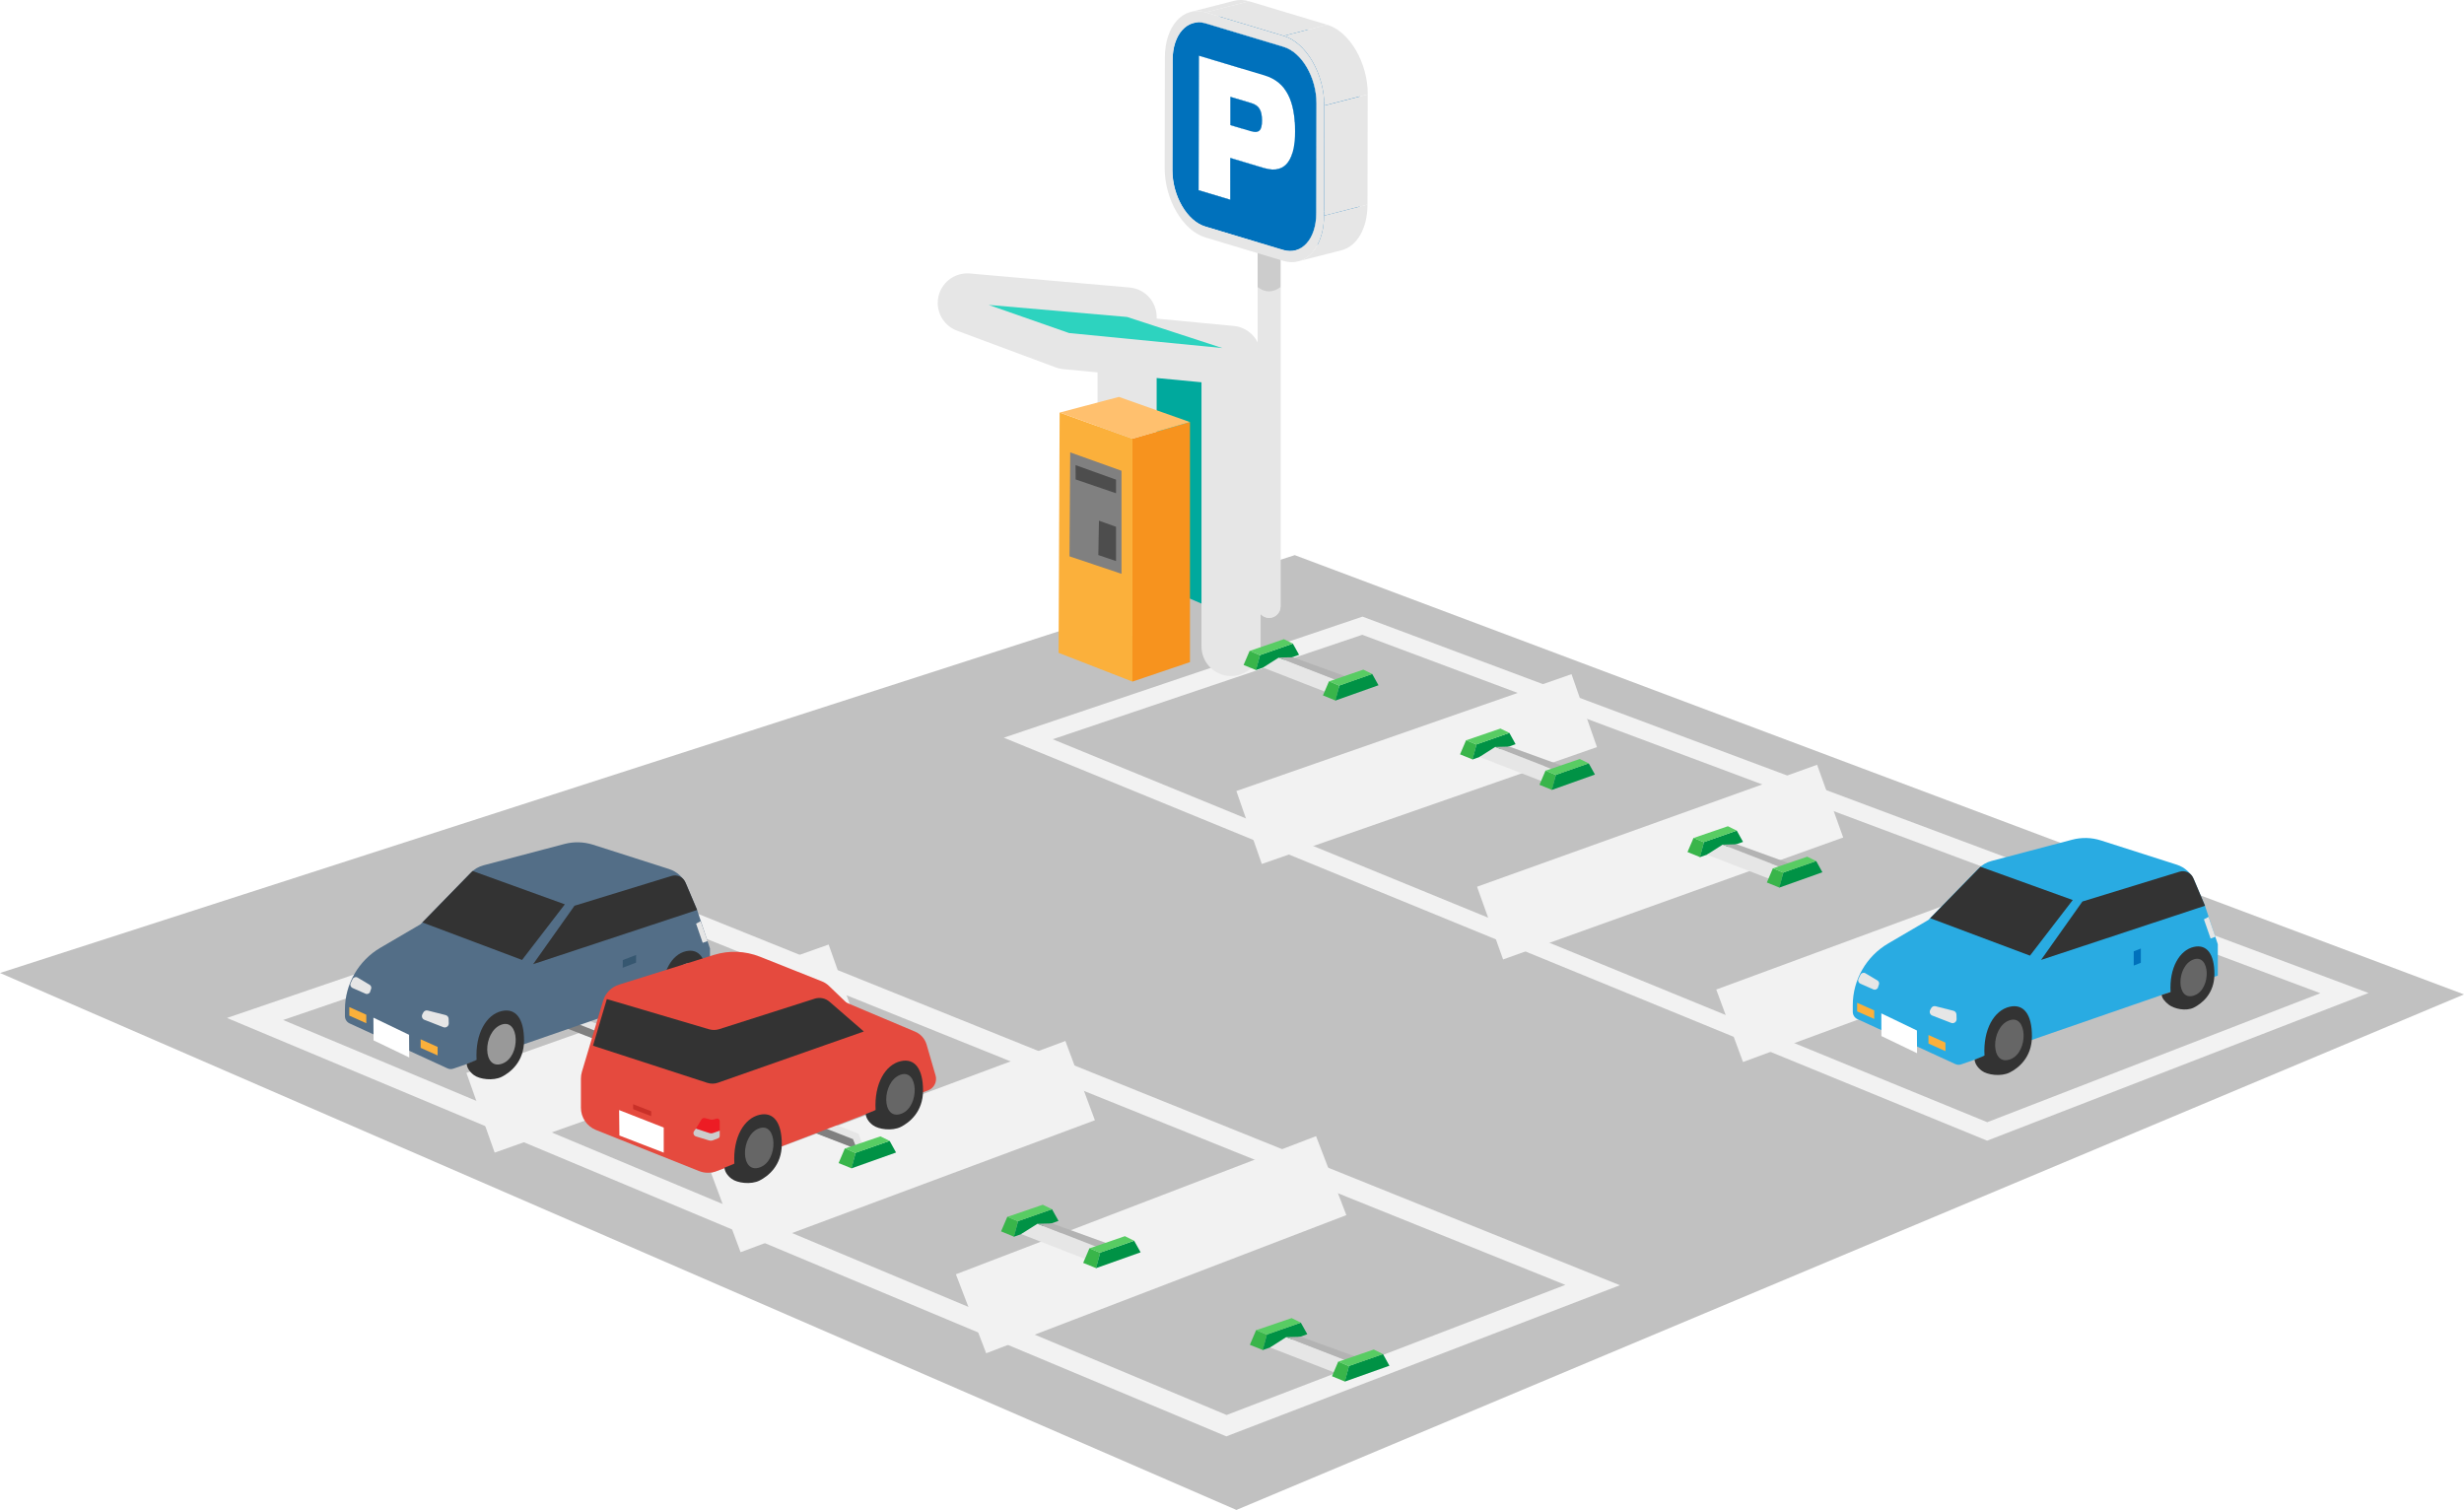 <?xml version="1.0" encoding="UTF-8"?>
<svg id="_レイヤー_2" data-name="レイヤー 2" xmlns="http://www.w3.org/2000/svg" viewBox="0 0 349.59 214.22">
  <defs>
    <style>
      .cls-1 {
        fill: #999;
      }

      .cls-1, .cls-2, .cls-3, .cls-4, .cls-5, .cls-6, .cls-7, .cls-8, .cls-9, .cls-10, .cls-11, .cls-12, .cls-13, .cls-14, .cls-15, .cls-16, .cls-17, .cls-18, .cls-19, .cls-20, .cls-21, .cls-22, .cls-23, .cls-24, .cls-25, .cls-26 {
        stroke-width: 0px;
      }

      .cls-2 {
        fill: #c1c1c1;
      }

      .cls-27 {
        stroke-linejoin: round;
        stroke-width: 8.39px;
      }

      .cls-27, .cls-28 {
        stroke: #e6e6e6;
        stroke-linecap: round;
      }

      .cls-27, .cls-28, .cls-29, .cls-30 {
        fill: none;
      }

      .cls-3 {
        fill: #365770;
      }

      .cls-4 {
        fill: #4d4d4d;
      }

      .cls-5 {
        fill: #c93028;
      }

      .cls-6 {
        fill: #666;
      }

      .cls-7 {
        fill: #0071bc;
      }

      .cls-8 {
        fill: #ed1c24;
      }

      .cls-9 {
        fill: #e6e6e6;
      }

      .cls-31 {
        isolation: isolate;
      }

      .cls-28, .cls-29, .cls-30 {
        stroke-miterlimit: 10;
      }

      .cls-10 {
        fill: #58cc63;
      }

      .cls-11 {
        fill: #29abe2;
      }

      .cls-12 {
        fill: #00a99d;
      }

      .cls-13 {
        fill: gray;
      }

      .cls-14 {
        fill: #f7931e;
      }

      .cls-15 {
        fill: #b3b3b3;
      }

      .cls-16 {
        fill: #009245;
      }

      .cls-17 {
        fill: #333;
      }

      .cls-18 {
        fill: #ccc;
      }

      .cls-19 {
        fill: #2dd3bf;
      }

      .cls-20 {
        fill: #fff;
      }

      .cls-29 {
        stroke-width: 10.96px;
      }

      .cls-29, .cls-30 {
        stroke: #f2f2f2;
      }

      .cls-21 {
        fill: #ffc06e;
      }

      .cls-30 {
        stroke-width: 12px;
      }

      .cls-22 {
        fill: #39b54a;
      }

      .cls-23 {
        fill: #e54a3e;
      }

      .cls-24 {
        fill: #536e87;
      }

      .cls-25 {
        fill: #fbb03b;
      }

      .cls-26 {
        fill: #f2f2f2;
      }
    </style>
  </defs>
  <g id="_レイヤー_1-2" data-name="レイヤー 1">
    <g>
      <polygon class="cls-2" points="0 138.04 175.42 214.22 349.59 141.08 183.7 78.76 0 138.04"/>
      <path class="cls-9" d="M180.06,87.66h0c-.89,0-1.62-.72-1.62-1.62V14.02h3.24v72.02c0,.89-.72,1.62-1.62,1.62Z"/>
      <path class="cls-9" d="M180.06,87.66h0c-.89,0-1.62-.72-1.62-1.62V14.02h3.24v72.02c0,.89-.72,1.62-1.62,1.62Z"/>
      <path class="cls-18" d="M181.67,40.73c-1.08.81-2.16.81-3.24,0v-19.15h3.24v19.15Z"/>
      <g class="cls-31">
        <path class="cls-9" d="M166.34,24.13l6.17-1.58c0,3.64,2.08,7.22,4.66,8l-6.17,1.58c-2.58-.77-4.67-4.36-4.66-8Z"/>
        <polygon class="cls-9" points="166.37 8.51 172.53 6.93 172.5 22.55 166.34 24.13 166.37 8.51"/>
        <polygon class="cls-7" points="170.05 26.98 176.22 25.4 180.72 26.76 174.56 28.34 170.05 26.98"/>
        <polygon class="cls-7" points="170.09 7.9 176.25 6.32 176.22 25.4 170.05 26.98 170.09 7.9"/>
        <path class="cls-9" d="M169.34,3.26l6.17-1.58c-1.73.44-2.97,2.46-2.97,5.25l-6.17,1.58c0-2.78,1.24-4.8,2.97-5.25Z"/>
        <polygon class="cls-20" points="174.57 22.4 180.73 20.82 180.72 26.76 174.56 28.34 174.57 22.4"/>
        <path class="cls-7" d="M175.5,1.68c.53-.14,1.11-.13,1.71.06l-6.17,1.58c-.6-.18-1.18-.19-1.71-.06,1.85-.47,4.32-1.11,6.17-1.58Z"/>
        <path class="cls-9" d="M168.94,1.69l6.17-1.58c.66-.17,1.37-.15,2.12.07l-6.17,1.58c-.75-.22-1.46-.24-2.12-.07Z"/>
        <polygon class="cls-20" points="174.58 13.74 180.75 12.16 180.74 16.17 174.58 17.75 174.58 13.74"/>
        <polygon class="cls-20" points="174.58 17.75 180.74 16.17 183.65 17.04 177.48 18.62 174.58 17.75"/>
        <polygon class="cls-9" points="171 32.13 177.16 30.55 188.24 33.88 182.07 35.46 171 32.13"/>
        <polygon class="cls-7" points="174.57 22.4 180.73 20.82 185.55 22.27 179.39 23.85 174.57 22.4"/>
        <path class="cls-20" d="M184.53,17.12l-6.17,1.58c-.23.06-.52.03-.89-.08l6.17-1.58c.37.11.66.14.89.08Z"/>
        <polygon class="cls-7" points="174.58 13.74 180.75 12.16 183.65 13.03 177.49 14.61 174.58 13.74"/>
        <path class="cls-7" d="M184.75,17.03c-.06.04-.14.07-.22.09l-6.17,1.58c.08-.02.15-.05.22-.09.16-.04.36-.09.52-.13.17-.04.39-.1.55-.14.17-.04.4-.1.57-.15.17-.04.41-.1.58-.15.17-.04.41-.1.58-.15.17-.04.4-.1.57-.15.17-.04.39-.1.55-.14.16-.04.36-.09.52-.13.06-.02.14-.04.2-.05.06-.02.15-.04.21-.05.07-.02.15-.04.22-.06.07-.02.16-.04.22-.06.07-.02.16-.04.22-.06.07-.02.15-.04.22-.06.06-.02.15-.04.21-.05.06-.02.14-.04.2-.05Z"/>
        <path class="cls-7" d="M184.72,13.66c-2.06.53-4.11,1.05-6.17,1.58-.25-.29-.59-.49-1.07-.63l6.17-1.58c.47.14.82.34,1.07.63Z"/>
        <path class="cls-9" d="M189.95,33.94l-6.17,1.58c-.53.14-1.11.12-1.71-.06l6.17-1.58c.6.18,1.18.19,1.71.06Z"/>
        <path class="cls-7" d="M184.75,17.03s-.07.02-.1.03c-.25.06-.5.13-.76.19-.15.04-.3.08-.44.11-.14.04-.27.07-.41.11-1.49.38-2.97.76-4.46,1.14.33-.21.46-.7.47-1.5,0-.87-.14-1.46-.49-1.87.14-.04.33-.08.47-.12.15-.04.35-.09.49-.13.15-.04.36-.09.51-.13.16-.04.37-.09.52-.13.16-.04.37-.09.52-.13.15-.04.36-.09.51-.13.15-.04.35-.09.49-.13.14-.04.33-.08.47-.12.08-.02.18-.05.25-.07.08-.02.19-.05.27-.07.08-.02.2-.05.28-.07.09-.02.2-.05.29-.07.09-.02.2-.05.29-.07.08-.02.2-.05.28-.07.08-.02.19-.05.27-.07.08-.02.18-.05.25-.07.35.41.49,1.01.49,1.87,0,.79-.14,1.28-.47,1.5Z"/>
        <path class="cls-7" d="M185.55,22.27c.77.23,1.43.26,1.98.12l-6.17,1.58c-.55.14-1.2.11-1.98-.12,1.85-.47,4.26-1.62,6.17-1.58Z"/>
        <path class="cls-20" d="M179.38,10.69c3.19.96,4.37,3.72,4.36,7.97,0,3.66-1.16,6.15-4.35,5.19l-4.82-1.45v5.93s-4.51-1.35-4.51-1.35l.04-19.09,9.29,2.79ZM177.48,18.62c1.15.35,1.57-.12,1.57-1.51,0-1.47-.41-2.16-1.56-2.5l-2.91-.87v4.01s2.9.87,2.9.87"/>
        <polygon class="cls-20" points="170.09 7.9 176.25 6.32 185.55 9.11 179.38 10.69 170.09 7.9"/>
        <path class="cls-7" d="M189.95,33.94l-6.17,1.58c1.73-.44,2.97-2.46,2.97-5.25l6.17-1.58c0,2.78-1.24,4.8-2.97,5.25Z"/>
        <path class="cls-20" d="M187.53,22.39l-6.17,1.58c1.71-.44,2.37-2.54,2.38-5.31,0-4.25-1.17-7.01-4.36-7.97l6.17-1.58c3.19.96,4.37,3.72,4.36,7.97,0,2.77-.67,4.88-2.38,5.31Z"/>
        <path class="cls-7" d="M189.55,5.69c1.96,1.37,3.4,4.36,3.4,7.37l-6.17,1.58c0-3.02-1.43-6-3.4-7.37,2.05-.53,4.11-1.05,6.16-1.58Z"/>
        <path class="cls-7" d="M182.12,6.65c2.58.77,4.67,4.36,4.66,8l-.03,15.63c0,3.64-2.11,5.96-4.68,5.19l-11.07-3.33c-2.58-.77-4.67-4.36-4.66-8l.03-15.63c0-3.64,2.11-5.96,4.68-5.19l11.07,3.33ZM179.39,23.85c3.19.96,4.35-1.53,4.35-5.19,0-4.25-1.17-7.01-4.36-7.97l-9.29-2.79-.04,19.09,4.5,1.35v-5.93s4.83,1.45,4.83,1.45"/>
        <path class="cls-7" d="M177.49,14.61c1.15.35,1.56,1.03,1.56,2.5,0,1.39-.42,1.85-1.57,1.51l-2.91-.87v-4.01s2.91.87,2.91.87Z"/>
        <path class="cls-9" d="M190.35,35.5l-6.17,1.58c2.14-.55,3.67-3.04,3.67-6.48l6.17-1.58c0,3.44-1.53,5.93-3.67,6.48Z"/>
        <polygon class="cls-7" points="171.05 3.32 177.22 1.74 188.29 5.07 182.12 6.65 171.05 3.32"/>
        <polygon class="cls-9" points="171.05 1.76 177.22 .18 188.29 3.51 182.13 5.09 171.05 1.76"/>
        <path class="cls-7" d="M189.55,5.69c-2.06.53-4.11,1.05-6.16,1.58-.4-.28-.83-.49-1.26-.63l6.17-1.58c.44.13.86.34,1.26.63Z"/>
        <polygon class="cls-7" points="186.78 14.64 192.95 13.06 192.92 28.69 186.75 30.27 186.78 14.64"/>
        <polygon class="cls-9" points="187.89 14.98 194.05 13.4 194.02 29.02 187.86 30.6 187.89 14.98"/>
        <path class="cls-9" d="M182.13,5.09l6.17-1.58c3.18.96,5.77,5.39,5.76,9.88l-6.17,1.58c0-4.49-2.57-8.93-5.76-9.88Z"/>
        <path class="cls-9" d="M182.13,5.09c3.18.96,5.77,5.39,5.76,9.88l-.03,15.63c0,4.49-2.61,7.37-5.79,6.41l-11.07-3.33c-3.18-.96-5.77-5.39-5.76-9.88l.03-15.63c0-4.49,2.61-7.37,5.79-6.41l11.07,3.33ZM186.75,30.27l.03-15.63c0-3.64-2.08-7.22-4.66-8l-11.07-3.33c-2.58-.77-4.68,1.55-4.68,5.19l-.03,15.63c0,3.64,2.08,7.22,4.66,8l11.07,3.33c2.58.77,4.68-1.55,4.68-5.19"/>
      </g>
      <path class="cls-26" d="M193.28,90.06l135.93,50.85-47.26,18.3-132.59-54.33,43.92-14.82M193.32,87.48l-50.9,17.18,139.51,57.17,54.11-20.95-142.71-53.39h0Z"/>
      <path class="cls-26" d="M88.13,128.32l133.96,53.97-48.06,18.46-133.86-56.04,47.96-16.38M88.21,125.29l-56.01,19.13,141.79,59.36,55.84-21.44-141.62-57.05h0Z"/>
      <line class="cls-29" x1="177.22" y1="117.4" x2="224.77" y2="100.82"/>
      <line class="cls-29" x1="211.41" y1="130.96" x2="259.66" y2="113.66"/>
      <line class="cls-29" x1="245.4" y1="145.53" x2="295.28" y2="127.13"/>
      <line class="cls-30" x1="68.18" y1="157.87" x2="119.57" y2="139.66"/>
      <line class="cls-30" x1="102.98" y1="172.03" x2="153.25" y2="153.31"/>
      <line class="cls-30" x1="137.77" y1="186.39" x2="188.87" y2="166.79"/>
      <g>
        <polygon class="cls-12" points="160.33 81.29 174.49 87.36 174.49 49.9 159.72 45.45 160.33 81.29"/>
        <polyline class="cls-27" points="174.66 91.71 174.66 50.42 151.24 48.19 137.24 42.98 159.91 44.97 159.91 86.13"/>
        <polygon class="cls-19" points="140.27 43.26 151.68 47.25 173.43 49.38 159.91 44.97 140.27 43.26"/>
      </g>
      <g>
        <polygon class="cls-25" points="150.19 92.62 160.67 96.7 160.67 62.24 150.34 58.53 150.19 92.62"/>
        <polygon class="cls-13" points="151.74 78.93 159.12 81.41 159.12 66.79 151.84 64.18 151.74 78.93"/>
        <polygon class="cls-4" points="155.83 78.75 158.34 79.6 158.34 74.74 155.92 73.87 155.83 78.75"/>
        <polygon class="cls-4" points="152.61 68.02 158.34 69.98 158.34 68.05 152.6 65.99 152.61 68.02"/>
        <polygon class="cls-14" points="160.67 96.7 168.83 93.94 168.83 59.88 160.67 62.24 160.67 96.7"/>
        <polygon class="cls-21" points="150.34 58.53 158.75 56.31 168.83 59.88 160.67 62.24 150.34 58.53"/>
      </g>
      <g>
        <g>
          <polygon class="cls-22" points="239.42 120.88 241.21 121.61 241.75 119.49 240.28 118.87 239.42 120.88"/>
          <polygon class="cls-16" points="241.18 121.61 247.3 119.44 246.41 117.84 241.76 119.46 241.18 121.61"/>
          <polygon class="cls-10" points="240.28 118.89 245.15 117.22 246.41 117.84 241.74 119.49 240.28 118.89"/>
        </g>
        <polygon class="cls-9" points="242.18 121.25 251.64 124.92 254 123.54 244.41 119.83 242.18 121.25"/>
        <polygon class="cls-15" points="244.4 119.83 252.67 123.05 254.61 122.75 246.41 119.78 244.4 119.83"/>
        <g>
          <polygon class="cls-22" points="250.68 125.2 252.47 125.93 253.01 123.8 251.54 123.18 250.68 125.2"/>
          <polygon class="cls-16" points="252.44 125.93 258.56 123.75 257.68 122.16 253.02 123.78 252.44 125.93"/>
          <polygon class="cls-10" points="251.54 123.2 256.41 121.54 257.68 122.16 253 123.8 251.54 123.2"/>
        </g>
      </g>
      <g>
        <g>
          <polygon class="cls-22" points="274.19 134.82 275.97 135.55 276.51 133.43 275.05 132.81 274.19 134.82"/>
          <polygon class="cls-16" points="275.94 135.55 282.06 133.38 281.18 131.79 276.52 133.4 275.94 135.55"/>
          <polygon class="cls-10" points="275.05 132.83 279.91 131.16 281.18 131.79 276.51 133.43 275.05 132.83"/>
        </g>
        <polygon class="cls-9" points="276.95 135.19 286.4 138.87 288.76 137.48 279.17 133.78 276.95 135.19"/>
        <polygon class="cls-15" points="279.16 133.77 287.43 137 289.37 136.69 281.18 133.72 279.16 133.77"/>
        <g>
          <polygon class="cls-22" points="285.45 139.14 287.24 139.87 287.77 137.75 286.31 137.13 285.45 139.14"/>
          <polygon class="cls-16" points="287.21 139.87 293.33 137.69 292.44 136.1 287.79 137.72 287.21 139.87"/>
          <polygon class="cls-10" points="286.31 137.14 291.18 135.48 292.44 136.1 287.77 137.75 286.31 137.14"/>
        </g>
      </g>
      <g>
        <g>
          <polygon class="cls-22" points="177.33 190.79 179.18 191.54 179.74 189.35 178.22 188.7 177.33 190.79"/>
          <polygon class="cls-16" points="179.15 191.54 185.48 189.29 184.56 187.65 179.75 189.32 179.15 191.54"/>
          <polygon class="cls-10" points="178.22 188.72 183.26 187 184.56 187.65 179.73 189.35 178.22 188.72"/>
        </g>
        <polygon class="cls-9" points="180.19 191.17 189.97 194.97 192.41 193.54 182.49 189.7 180.19 191.17"/>
        <polygon class="cls-15" points="182.48 189.7 191.04 193.03 193.04 192.72 184.56 189.65 182.48 189.7"/>
        <g>
          <polygon class="cls-22" points="188.98 195.25 190.83 196.01 191.39 193.81 189.87 193.17 188.98 195.25"/>
          <polygon class="cls-16" points="190.8 196.01 197.13 193.76 196.22 192.11 191.4 193.78 190.8 196.01"/>
          <polygon class="cls-10" points="189.87 193.19 194.91 191.46 196.22 192.11 191.38 193.81 189.87 193.19"/>
        </g>
      </g>
      <g>
        <g>
          <polygon class="cls-22" points="142.03 174.7 143.88 175.46 144.43 173.26 142.92 172.62 142.03 174.7"/>
          <polygon class="cls-16" points="143.85 175.46 150.18 173.21 149.26 171.56 144.45 173.24 143.85 175.46"/>
          <polygon class="cls-10" points="142.92 172.64 147.95 170.92 149.26 171.56 144.43 173.26 142.92 172.64"/>
        </g>
        <polygon class="cls-9" points="144.88 175.08 154.67 178.89 157.11 177.46 147.19 173.62 144.88 175.08"/>
        <polygon class="cls-15" points="147.18 173.62 155.73 176.95 157.74 176.64 149.26 173.57 147.18 173.62"/>
        <g>
          <polygon class="cls-22" points="153.68 179.17 155.53 179.92 156.09 177.73 154.57 177.09 153.68 179.17"/>
          <polygon class="cls-16" points="155.5 179.92 161.83 177.67 160.91 176.03 156.1 177.7 155.5 179.92"/>
          <polygon class="cls-10" points="154.57 177.11 159.6 175.38 160.91 176.03 156.08 177.73 154.57 177.11"/>
        </g>
      </g>
      <g>
        <g>
          <polygon class="cls-22" points="107.33 160.54 109.18 161.3 109.74 159.1 108.22 158.46 107.33 160.54"/>
          <polygon class="cls-16" points="109.15 161.3 115.48 159.05 114.56 157.4 109.75 159.07 109.15 161.3"/>
          <polygon class="cls-10" points="108.22 158.48 113.26 156.75 114.56 157.4 109.73 159.1 108.22 158.48"/>
        </g>
        <polygon class="cls-15" points="112.48 159.45 121.04 162.79 123.04 162.48 114.56 159.41 112.48 159.45"/>
        <polygon class="cls-13" points="111.69 157.38 121.47 161.18 122.3 163.31 112.38 159.48 111.69 157.38"/>
        <polyline class="cls-28" points="111.79 157.46 121.41 161.23 121.99 162.7"/>
        <g>
          <polygon class="cls-22" points="118.98 165.01 120.83 165.76 121.39 163.57 119.87 162.92 118.98 165.01"/>
          <polygon class="cls-16" points="120.8 165.76 127.13 163.51 126.22 161.86 121.4 163.54 120.8 165.76"/>
          <polygon class="cls-10" points="119.87 162.94 124.91 161.22 126.22 161.86 121.38 163.57 119.87 162.94"/>
        </g>
      </g>
      <g>
        <g>
          <polygon class="cls-22" points="73.43 146.21 75.28 146.97 75.84 144.77 74.32 144.13 73.43 146.21"/>
          <polygon class="cls-16" points="75.25 146.97 81.58 144.72 80.66 143.07 75.85 144.75 75.25 146.97"/>
          <polygon class="cls-10" points="74.32 144.15 79.36 142.43 80.66 143.07 75.83 144.77 74.32 144.15"/>
        </g>
        <polygon class="cls-15" points="78.58 145.13 87.14 148.46 89.14 148.15 80.66 145.08 78.58 145.13"/>
        <polygon class="cls-13" points="77.78 143.05 87.57 146.85 88.4 148.99 78.48 145.15 77.78 143.05"/>
        <polyline class="cls-28" points="77.89 143.13 87.51 146.9 88.09 148.38"/>
        <g>
          <polygon class="cls-22" points="85.08 150.68 86.93 151.43 87.49 149.24 85.97 148.6 85.08 150.68"/>
          <polygon class="cls-16" points="86.9 151.43 93.23 149.18 92.32 147.54 87.5 149.21 86.9 151.43"/>
          <polygon class="cls-10" points="85.97 148.62 91.01 146.89 92.32 147.54 87.48 149.24 85.97 148.62"/>
        </g>
      </g>
      <g>
        <g>
          <polygon class="cls-22" points="207.15 107.02 208.94 107.75 209.48 105.63 208.01 105.01 207.15 107.02"/>
          <polygon class="cls-16" points="208.91 107.75 215.03 105.58 214.15 103.98 209.49 105.6 208.91 107.75"/>
          <polygon class="cls-10" points="208.01 105.03 212.88 103.36 214.15 103.98 209.47 105.63 208.01 105.03"/>
        </g>
        <polygon class="cls-9" points="209.91 107.39 219.37 111.07 221.73 109.68 212.14 105.97 209.91 107.39"/>
        <polygon class="cls-15" points="212.13 105.97 220.4 109.19 222.34 108.89 214.15 105.92 212.13 105.97"/>
        <g>
          <polygon class="cls-22" points="218.42 111.34 220.2 112.07 220.74 109.94 219.28 109.32 218.42 111.34"/>
          <polygon class="cls-16" points="220.17 112.07 226.29 109.89 225.41 108.3 220.75 109.92 220.17 112.07"/>
          <polygon class="cls-10" points="219.28 109.34 224.14 107.68 225.41 108.3 220.74 109.94 219.28 109.34"/>
        </g>
      </g>
      <g>
        <g>
          <polygon class="cls-22" points="176.44 94.34 178.22 95.07 178.76 92.95 177.3 92.33 176.44 94.34"/>
          <polygon class="cls-16" points="178.19 95.07 184.31 92.9 183.43 91.31 178.77 92.93 178.19 95.07"/>
          <polygon class="cls-10" points="177.3 92.35 182.16 90.68 183.43 91.31 178.76 92.95 177.3 92.35"/>
        </g>
        <polygon class="cls-9" points="179.2 94.71 188.65 98.39 191.01 97.01 181.42 93.3 179.2 94.71"/>
        <polygon class="cls-15" points="181.41 93.29 189.68 96.52 191.62 96.21 183.43 93.25 181.41 93.29"/>
        <g>
          <polygon class="cls-22" points="187.7 98.66 189.49 99.39 190.02 97.27 188.56 96.65 187.7 98.66"/>
          <polygon class="cls-16" points="189.46 99.39 195.58 97.22 194.69 95.62 190.04 97.24 189.46 99.39"/>
          <polygon class="cls-10" points="188.56 96.67 193.43 95 194.69 95.62 190.02 97.27 188.56 96.67"/>
        </g>
      </g>
      <g>
        <path class="cls-11" d="M262.87,143.54v-.92c0-3.61,1.92-6.95,5.03-8.77l5.69-3.33,7.12-7.3c.5-.52,1.14-.89,1.84-1.07l11.45-3.02c1.34-.35,2.74-.32,4.06.1l10.79,3.45c1.12.36,2.02,1.18,2.48,2.26l1.51,3.56,1.82,5.46v4.45l-36.37,12.58c-.29.11-.6.1-.88-.03l-13.87-6.37c-.41-.19-.67-.59-.67-1.04Z"/>
        <path class="cls-17" d="M280.16,150.33c.02.47.34,1.08,1.01,1.58.81.61,2.74.86,3.96.25s3.16-2.12,3.16-5.16-1.14-4.63-3.16-4.17c-2.18.49-3.79,3.19-3.57,6.92-.09.08-1.22.5-1.4.58Z"/>
        <path class="cls-6" d="M285.23,150.28c-2.87,1.08-2.83-4.48-.2-5.5s2.84,4.5.2,5.5Z"/>
        <path class="cls-17" d="M306.7,141.14c.02.44.41.95,1.03,1.42.75.56,2.41.95,3.53.39,1.12-.56,2.92-1.96,2.92-4.76s-1.05-4.27-2.92-3.85c-2.01.45-3.5,2.95-3.3,6.39-.08.07-1.09.34-1.26.42Z"/>
        <path class="cls-6" d="M311.36,141.21c-2.65,1-2.62-4.14-.19-5.07,2.43-.93,2.62,4.16.19,5.07Z"/>
        <polygon class="cls-20" points="266.92 143.77 266.93 146.99 271.99 149.42 271.97 146.2 266.92 143.77"/>
        <polyline class="cls-17" points="273.86 130.27 288.01 135.58 294.08 127.69 280.99 122.97"/>
        <path class="cls-17" d="M289.58,136.19l5.87-8.29,13.78-4.23c.79-.24,1.64.15,1.96.91l1.66,3.92-23.27,7.69Z"/>
        <polygon class="cls-7" points="302.73 134.97 303.74 134.57 303.74 136.59 302.73 136.99 302.73 134.97"/>
        <polyline class="cls-9" points="313.35 130.08 312.69 130.43 313.64 133.15 314.32 132.91"/>
        <polygon class="cls-25" points="273.61 146.84 273.61 148.05 276.02 149.13 276.02 147.92 273.61 146.84"/>
        <polygon class="cls-25" points="263.49 142.27 263.49 143.49 265.91 144.56 265.91 143.35 263.49 142.27"/>
        <path class="cls-9" d="M273.85,143.3l.13-.25c.12-.24.39-.36.64-.29l2.53.64c.25.06.42.28.43.53l.02.65c.01.4-.39.69-.77.54l-2.68-1.04c-.31-.12-.45-.48-.3-.78Z"/>
        <path class="cls-9" d="M266.44,140.08l.14-.39c.08-.22-.01-.47-.21-.59l-1.71-1.02c-.25-.15-.57-.05-.7.21l-.28.59c-.12.25,0,.55.25.67l1.86.82c.26.12.57-.02.67-.29Z"/>
      </g>
      <g>
        <path class="cls-24" d="M48.94,144.15v-.92c0-3.61,1.92-6.95,5.03-8.77l5.69-3.33,7.12-7.3c.5-.52,1.14-.89,1.84-1.07l11.45-3.02c1.34-.35,2.74-.32,4.06.1l10.79,3.45c1.12.36,2.02,1.18,2.48,2.26l1.51,3.56,1.82,5.46v4.45l-36.37,12.58c-.29.11-.6.1-.88-.03l-13.87-6.37c-.41-.19-.67-.59-.67-1.04Z"/>
        <path class="cls-17" d="M66.22,150.94c.02.47.34,1.08,1.01,1.58.81.61,2.74.86,3.96.25,1.21-.61,3.16-2.12,3.16-5.16s-1.14-4.63-3.16-4.17c-2.18.49-3.79,3.19-3.57,6.92-.09.08-1.22.5-1.4.58Z"/>
        <path class="cls-1" d="M71.29,150.89c-2.87,1.08-2.83-4.48-.2-5.5,2.63-1.01,2.84,4.5.2,5.5Z"/>
        <path class="cls-17" d="M92.77,141.75c.02.44.41.95,1.03,1.42.75.56,2.41.95,3.53.39,1.12-.56,2.92-1.96,2.92-4.76s-1.05-4.27-2.92-3.85c-2.01.45-3.5,2.95-3.3,6.39-.08.07-1.09.34-1.26.42Z"/>
        <path class="cls-1" d="M97.42,141.82c-2.65,1-2.62-4.14-.19-5.07,2.43-.93,2.62,4.16.19,5.07Z"/>
        <polygon class="cls-20" points="52.98 144.38 53 147.6 58.06 150.03 58.04 146.81 52.98 144.38"/>
        <polyline class="cls-17" points="59.93 130.87 74.07 136.19 80.14 128.3 67.05 123.57"/>
        <path class="cls-17" d="M75.64,136.79l5.87-8.29,13.78-4.23c.79-.24,1.64.15,1.96.91l1.66,3.92-23.27,7.69Z"/>
        <polygon class="cls-3" points="90.24 136.57 90.25 135.48 88.36 136.21 88.35 137.3 90.24 136.57"/>
        <polyline class="cls-9" points="99.41 130.69 98.76 131.04 99.7 133.76 100.39 133.52"/>
        <polygon class="cls-25" points="59.68 147.45 59.68 148.66 62.09 149.74 62.09 148.53 59.68 147.45"/>
        <polygon class="cls-25" points="49.56 142.88 49.56 144.09 51.97 145.17 51.97 143.96 49.56 142.88"/>
        <path class="cls-9" d="M59.92,143.91l.13-.25c.12-.24.39-.36.64-.29l2.53.64c.25.06.42.28.43.53l.02.65c.01.4-.39.69-.77.54l-2.68-1.04c-.31-.12-.45-.48-.3-.78Z"/>
        <path class="cls-9" d="M52.51,140.69l.14-.39c.08-.22-.01-.47-.21-.59l-1.71-1.02c-.25-.15-.57-.05-.7.21l-.28.59c-.12.25,0,.55.25.67l1.86.82c.26.12.57-.02.67-.29Z"/>
      </g>
      <g>
        <path class="cls-23" d="M115.26,143.41l3.97-1.52,10.62,4.48c.78.33,1.37,1,1.61,1.81l1.28,4.41c.25.87-.21,1.78-1.05,2.1l-9.19,3.45-7.24-14.72Z"/>
        <path class="cls-23" d="M82.42,157.14v-4.11c0-.33.05-.66.14-.97l3.01-10.08c.32-1.09,1.17-1.94,2.25-2.28l13.46-4.22c2.14-.67,4.45-.58,6.54.25l8.8,3.5c.36.14.69.36.98.63l7.5,7.19v10.17l-23.44,8.94c-.8.3-1.68.3-2.48-.02l-14.61-5.82c-1.3-.52-2.15-1.77-2.15-3.17Z"/>
        <path class="cls-17" d="M84.14,148.36l16.19,5.26c.51.17,1.06.16,1.56-.02l20.67-7.26-4.88-4.23c-.57-.49-1.35-.65-2.07-.43l-13.57,4.33c-.47.15-.96.15-1.43.02l-14.51-4.29-1.97,6.63Z"/>
        <polygon class="cls-20" points="87.84 157.49 87.88 161.1 94.17 163.53 94.17 159.97 87.84 157.49"/>
        <polygon class="cls-5" points="89.83 156.66 89.83 157.36 92.39 158.35 92.4 157.66 89.83 156.66"/>
        <path class="cls-8" d="M99.51,158.85l-.82,1.33,1.88.62c.2.07.42.06.61-.02l.93-.36v-1.38c0-.23-.22-.4-.44-.34l-.42.12c-.16.04-.32.05-.48,0l-.73-.19c-.21-.05-.43.03-.54.22Z"/>
        <path class="cls-18" d="M98.73,160.13l-.25.34c-.2.27-.06.66.26.76l1.84.56c.2.06.4.05.59-.02l.72-.28c.13-.05.22-.18.22-.33v-.74l-.92.32c-.19.07-.39.07-.58,0l-1.88-.62Z"/>
        <path class="cls-17" d="M102.79,165.66c.02.47.34,1.08,1.01,1.58.81.61,2.74.86,3.96.25,1.21-.61,3.16-2.12,3.16-5.16s-1.14-4.63-3.16-4.17c-2.18.49-3.79,3.19-3.57,6.92-.09.08-1.22.5-1.4.58Z"/>
        <path class="cls-6" d="M107.86,165.6c-2.87,1.08-2.83-4.48-.2-5.5,2.63-1.01,2.84,4.5.2,5.5Z"/>
        <path class="cls-17" d="M122.83,158.05c.02.47.34,1.08,1.01,1.58.81.61,2.74.86,3.96.25,1.21-.61,3.16-2.12,3.16-5.16s-1.14-4.63-3.16-4.17c-2.18.49-3.79,3.19-3.57,6.92-.09.08-1.22.5-1.4.58Z"/>
        <path class="cls-6" d="M127.9,158c-2.87,1.08-2.83-4.48-.2-5.5,2.63-1.01,2.84,4.5.2,5.5Z"/>
      </g>
    </g>
  </g>
</svg>